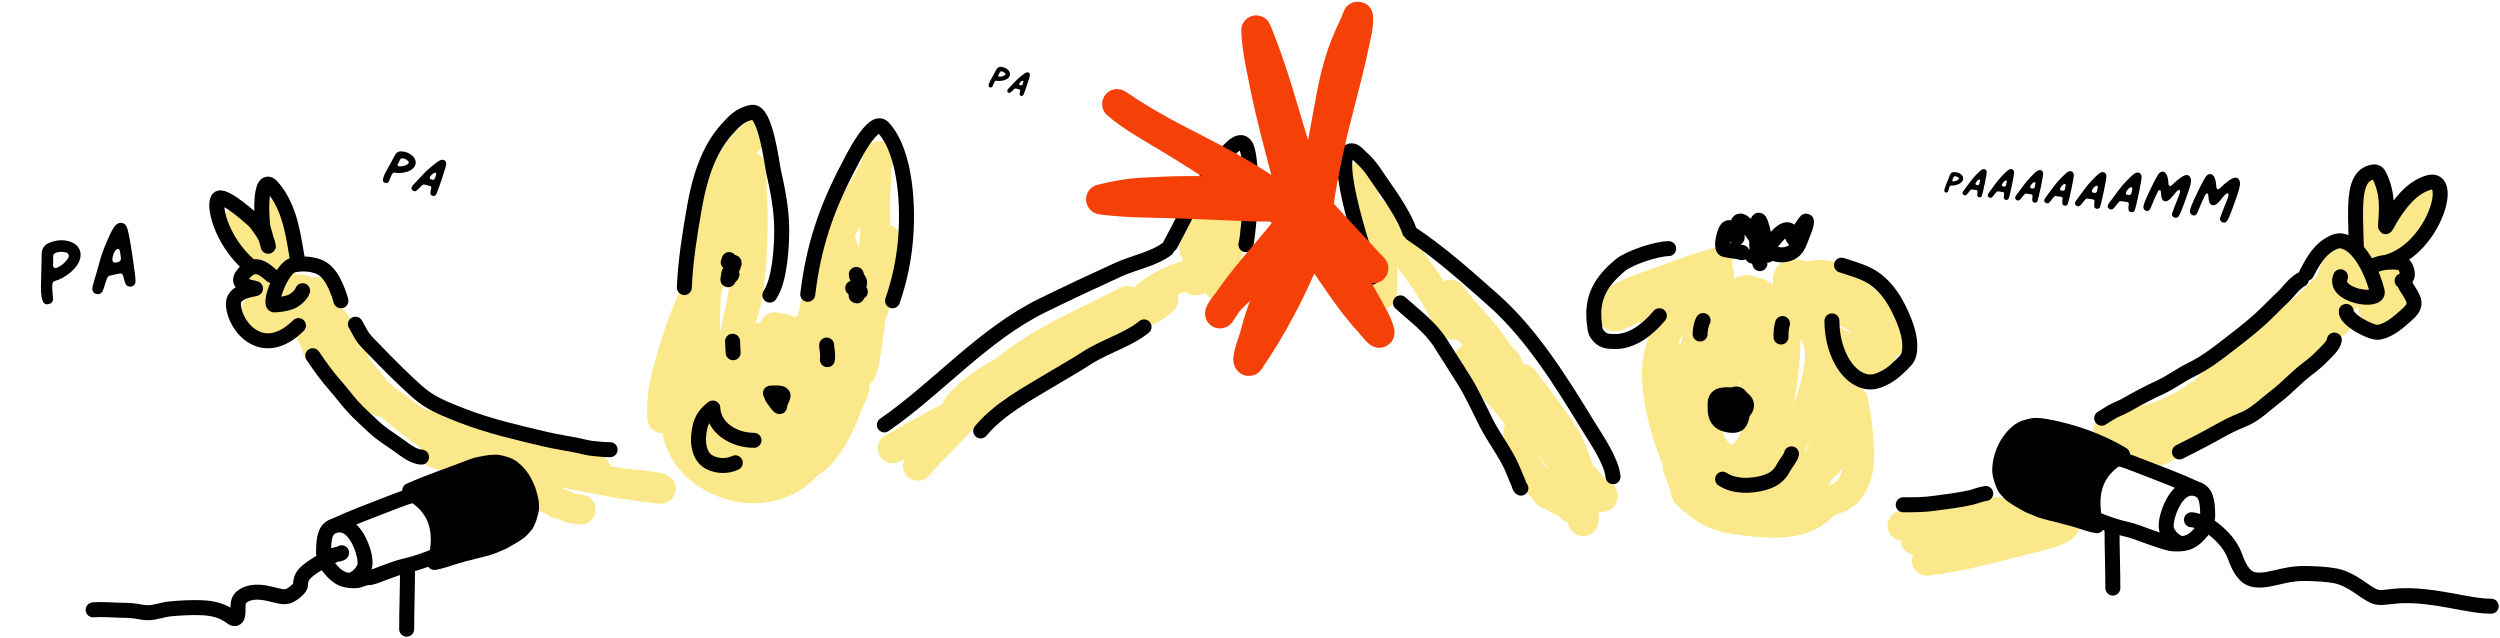 <svg width="1669" height="426" viewBox="0 0 1669 426" fill="none" xmlns="http://www.w3.org/2000/svg">
<path d="M1270.1 350.909C1281.11 349.37 1292.11 347.741 1303.11 346.141C1309.18 345.258 1315.24 344.345 1321.32 343.493C1324.83 343.001 1328.33 342.463 1331.85 342.107C1332.64 342.028 1334.34 341.401 1334.24 342.189C1334.11 343.135 1325.84 345.844 1324.95 346.202C1321.89 347.419 1318.8 348.461 1315.66 349.401C1308.21 351.625 1300.72 353.735 1293.16 355.554C1289.5 356.436 1285.94 357.108 1282.47 358.589C1281.25 359.109 1280.27 359.761 1279.15 360.402C1278.04 361.033 1281.64 359.925 1282.9 359.71C1295.23 357.59 1307.66 354.756 1319.83 351.846C1330.77 349.23 1341.7 346.017 1351.55 340.518C1354.51 338.867 1357.22 336.851 1360.11 335.099C1360.22 335.032 1362.17 333.927 1361.62 334.855C1360.56 336.642 1358.88 337.936 1357.22 339.133C1352.14 342.785 1346 345.33 1340.35 347.934C1335.48 350.177 1330.46 351.816 1325.43 353.659C1322.69 354.665 1320.3 356.292 1317.49 357.143C1315.63 357.705 1310.04 359.583 1315.45 357.917C1321.29 356.118 1327.05 354.073 1333.01 352.701C1347.18 349.443 1361.81 347.391 1376.2 345.428C1377.86 345.202 1376.84 345.701 1375.74 346.569C1369.74 351.268 1361.28 353.343 1354.24 355.594C1340 360.152 1325.57 364.181 1311.21 368.348C1303.74 370.518 1296.28 372.383 1288.62 373.767C1287.9 373.898 1285.77 374.444 1286.5 374.358C1288.94 374.071 1291.38 373.597 1293.82 373.258C1314.38 370.396 1334.5 364.5 1354.61 359.506C1360.77 357.977 1367.36 356.755 1373.11 353.964C1374.5 353.287 1375.94 352.51 1377.16 351.54C1377.57 351.217 1378.24 349.901 1378.24 350.42C1378.24 351.202 1375.95 352.806 1375.35 353.109" stroke="#FAE88A" stroke-width="20" stroke-linecap="round"/>
<path d="M1459.33 292.967C1455.71 292.967 1451.62 295.574 1448.34 297.022C1446.04 298.037 1444.01 299.571 1441.72 300.587C1441.02 300.901 1439.73 300.668 1438.97 300.668C1436.2 300.668 1440.73 297.867 1441.23 297.49C1441.88 297.009 1443.74 295.732 1443.84 294.801C1443.9 294.236 1439.18 294.441 1438.69 294.455C1432.71 294.623 1426.65 295.534 1420.7 295.534C1419.27 295.534 1425.86 293.114 1424.57 293.721C1423 294.459 1419.94 294.415 1419.74 292.193C1419.6 290.701 1421.48 288.134 1419.84 288.2C1417.62 288.289 1415.46 288.954 1413.28 289.382C1412.76 289.484 1408.14 290.728 1408.74 289.463C1409.24 288.404 1413.3 286.087 1410.88 286.733C1410.35 286.874 1407.97 287.543 1407.5 287.018C1407.3 286.796 1408.67 285.737 1408.9 285.633C1409.82 285.226 1410.82 285.218 1411.8 285.042C1416.86 284.13 1421.89 282.981 1426.93 281.925C1435.73 280.083 1444.54 277.379 1452.52 273.205C1457.16 270.777 1462.35 268.188 1466.31 264.69C1470.22 261.246 1459.91 273.085 1455.7 276.139C1455.27 276.45 1448.21 280.738 1450.16 281.884C1451.03 282.395 1452.22 282.356 1453.17 282.333C1459.64 282.175 1465.98 279.639 1471.55 276.526C1478.19 272.816 1484.44 268.5 1490.7 264.201C1491.93 263.355 1493.15 262.489 1494.39 261.654C1494.95 261.272 1495.97 260.054 1496.2 260.696C1496.89 262.583 1491.17 267.337 1490.17 268.275C1486.27 271.933 1481.95 274.371 1477.21 276.791C1474.28 278.292 1471.37 280.738 1468.35 281.946C1467.06 282.462 1470.77 280.565 1471.96 279.847C1479.04 275.581 1486.28 271.431 1493.1 266.768C1511.51 254.196 1526.14 237.519 1543.38 223.556C1543.73 223.274 1546.6 220.449 1545.44 222.619C1543.66 225.964 1540.49 228.65 1537.72 231.115C1526.55 241.058 1514.46 249.729 1500.28 254.788C1491.63 257.872 1483.06 261.349 1474.28 264.038C1472.85 264.476 1471.32 264.682 1469.84 264.893C1468.49 265.086 1470.35 263.256 1470.53 263.039C1477.79 254.249 1487.13 247.693 1496.12 240.812C1508.02 231.707 1519.5 222.259 1530.79 212.412C1534.94 208.799 1539.18 205.383 1543.65 202.185C1546.03 200.482 1548.87 198.983 1550.96 196.888C1551.97 195.878 1552.1 195.338 1552.1 193.995C1552.1 192.1 1550.25 195.54 1549.99 195.91C1546.19 201.183 1541.69 205.888 1536.91 210.253C1532.64 214.14 1527.52 218.156 1524.11 222.843C1523.04 224.318 1526.81 220.354 1526.88 220.276C1532.01 214.947 1536.03 208.745 1541.29 203.53C1549.07 195.808 1558.42 188.38 1564.17 178.919C1565.69 176.404 1567.6 173.829 1568.61 171.055C1569.41 168.859 1567.85 175.874 1568.67 178.063C1570.56 183.158 1575.09 185.402 1578.14 189.472C1579.61 191.436 1581.51 193.211 1582.75 195.34C1583.34 196.361 1582.33 195.356 1582.22 195.238C1580.42 193.388 1578.64 191.522 1576.82 189.696C1575.77 188.646 1562.89 175.345 1561.19 177.045C1558.15 180.083 1556.46 186.386 1556 190.43C1555.25 197.01 1558.22 203.147 1559.07 209.56C1559.29 211.17 1559.29 213.144 1559.81 214.694C1560.14 215.701 1559.81 212.558 1560.01 211.516C1561.09 205.965 1563.86 200.012 1568.24 196.318C1571.77 193.342 1579.14 192.133 1582.99 195.136C1587.35 198.542 1589.11 204.526 1593.69 207.625C1596.64 209.629 1596.82 206.54 1597.94 203.937C1599.9 199.423 1602.91 192.352 1600.25 187.496C1598.39 184.118 1595.18 182.655 1592.44 185.52C1591.61 186.389 1591.43 187.972 1591.06 189.065C1589.88 192.514 1589.31 196.222 1588.8 199.822C1588.46 202.175 1588.08 204.856 1588.61 207.217C1588.81 208.084 1589.52 208.062 1589.43 207.971C1588.43 206.978 1585.22 207.824 1584.91 207.013C1582.73 201.432 1584.82 194.838 1583.46 189.105C1583.26 188.26 1583.43 189.391 1583.83 188.555C1585.17 185.724 1585.79 182.27 1586.41 179.245C1588.44 169.363 1587.1 159.294 1587.66 149.317C1587.99 143.241 1587.2 137.212 1586.05 131.266C1585.64 129.179 1584.98 127.218 1584.46 125.175C1583.64 122.008 1584.21 126.604 1584.4 127.64C1585.53 134.077 1586.79 140.517 1587.8 146.974C1588.32 150.287 1588.64 153.578 1589.49 156.835C1589.65 157.467 1589.77 159.268 1590.32 159.768C1591.56 160.877 1602.72 149.797 1603.77 148.665C1607.02 145.156 1610.25 141.719 1613.26 138.01C1614.77 136.152 1617.18 134.474 1618.46 132.55C1619.93 130.345 1615.58 137.02 1614.49 139.436C1611.43 146.206 1607.88 152.893 1604.24 159.361C1602.92 161.714 1600.7 167.184 1597.21 167.184" stroke="#FAE88A" stroke-width="20" stroke-linecap="round"/>
<path d="M155.695 150.292C161.694 162.149 171.715 168.887 182.07 176.419C183.427 177.405 184.572 178.466 185.363 179.959C185.47 180.162 186.099 181.907 186.425 181.871C188.277 181.665 188.845 171.939 188.797 170.719C188.532 164.114 186.45 157.238 184.23 151.07C183.322 148.549 181.355 147.031 180.689 144.202C179.814 140.482 182.069 151.287 182.176 151.885C184.502 164.908 185.777 178.093 187.522 191.181C188.091 195.451 188.932 196.402 184.584 193.978C181.204 192.095 177.181 190.041 175.485 186.367C175.264 185.888 174.723 185.169 174.954 186.26C175.532 188.982 175.45 191.613 175.45 194.403C175.45 201.494 175.425 208.274 174.317 215.29C173.651 219.506 175.468 218.135 178.813 217.131C186.571 214.804 193.5 211.105 200.515 207.148C203.436 205.5 203.825 204.938 204.161 201.908C204.381 199.934 206.537 195.899 204.338 194.58C198.787 191.249 188.563 194.567 183.309 196.669C176.279 199.481 169.785 205.395 169.785 213.52C169.785 215.461 181.349 208.456 182.814 207.573C189.059 203.806 193.033 199.359 200.515 199.359C202.938 199.359 207.376 200.415 208.94 198.403C209.263 197.989 212.099 194.845 211.135 194.899C205.402 195.217 206.625 205.402 206.71 208.599C206.849 213.807 207.588 218.777 209.011 223.787C209.863 226.785 210.823 229.745 211.985 232.638C212.259 233.318 212.739 235.266 213.012 234.585C213.998 232.119 208.988 224.993 207.949 223.079C205.361 218.309 204.504 213.791 207.631 208.741C209.137 206.307 212.477 206.868 214.959 207.006C217.681 207.157 222.164 218.891 223.101 220.742C225.514 225.508 227.983 230.247 230.536 234.939C232.097 237.808 233.958 241.858 236.802 243.754C236.834 243.775 235.878 239.565 235.705 239.081C234.093 234.568 232.202 230.212 229.686 226.124C227.534 222.626 224.165 213.89 220.057 212.423C215.055 210.637 216.847 222.913 217.26 224.424C221.43 239.67 233.652 251.368 244.98 261.738C245.69 262.389 256.334 270.975 254.68 267.367C251.076 259.503 244.201 252.798 239.033 245.949C238.145 244.772 234.209 239.707 234.678 240.391C241.614 250.497 249.446 260.665 258.681 268.783C268.308 277.246 278.735 285.422 289.304 292.68C291.089 293.906 298.366 299.772 292.95 294.592C282.498 284.594 271.194 276.521 259.353 268.323C257.013 266.703 254.727 263.992 252.202 262.73C249.604 261.431 256.298 266.858 258.504 268.748C272.057 280.365 290.172 287.101 306.403 293.99C323.734 301.346 341.173 307.267 359.401 311.868C360.327 312.102 373.671 316.049 367.225 312.612C349.878 303.36 331.921 296.253 313.555 289.281C307.271 286.896 301.002 284.74 294.402 283.405C293.411 283.204 289.281 281.95 288.383 283.475C286.144 287.283 300.29 294.178 301.872 295.087C317.158 303.881 335.952 307.595 353.099 310.877C372.875 314.662 392.699 318.985 412.575 322.206C421.553 323.66 431.233 323.753 440.047 325.852C445.796 327.221 428.267 324.812 422.417 323.976C404.71 321.446 387.493 317.719 370.234 313.072C352.801 308.378 335.272 305.738 317.59 302.345C314.938 301.836 306.918 300.732 309.554 301.318C316.87 302.944 324.853 303.231 332.282 304.009C353.306 306.208 374.679 307.825 395.299 312.718C396.843 313.084 398.764 313.129 396.573 313.567C393.461 314.19 390.317 314.063 387.156 314.063C368.806 314.063 351.585 310.518 333.557 307.337C319.074 304.781 304.402 301.955 289.658 301.955C289.215 301.955 295.114 303.891 296.491 304.186C301.486 305.256 305.74 307.273 310.545 308.93C323.243 313.308 335.193 319.01 347.435 324.542C353.195 327.146 358.952 329.758 364.711 332.366C365.638 332.786 369.311 333.3 369.809 334.172C370.646 335.636 372.022 336.165 373.632 336.367C376.57 336.734 378.972 338.901 381.917 339.411C383.811 339.74 385.752 339.873 387.652 340.19" stroke="#FAE88A" stroke-width="20" stroke-linecap="round"/>
<path d="M909 118C909.861 136.201 916.444 153.221 920.361 170.8C921.466 175.756 921.581 180.781 921.749 185.835C921.816 187.848 921.106 194.307 922.362 196.519C922.598 196.934 922.943 192.658 922.943 192.232C922.943 179.461 922.707 167.232 920.684 154.564C920.042 150.541 919.168 146.564 918.489 142.549C918.208 140.888 919.515 144.01 919.683 144.27C924.298 151.4 929.927 157.855 934.982 164.663C943.996 176.801 953.738 189.082 960.932 202.461C962.939 206.193 964.444 210.607 967.936 213.274C968.913 214.021 970.254 214.559 970.551 215.905C970.672 216.454 970.881 217.446 970.325 216.651C968.17 213.571 965.945 210.569 963.902 207.397C961.519 203.697 959.436 199.872 957.479 195.934C955.221 191.391 959.556 198.998 959.996 199.571C972.511 215.837 990.153 227.121 1004.99 241.006C1005.62 241.593 1007.2 244.982 1006.76 244.578C1002.89 240.982 999.8 234.982 996.662 230.745C990.078 221.853 982.702 213.645 975.295 205.448C972.867 202.762 966.645 193.92 968.259 197.168C971.426 203.54 976.287 209.425 980.266 215.288C987.293 225.64 995.715 235.243 1001.6 246.331C1008.81 259.922 1012.35 275.002 1020.42 288.188C1022.27 291.224 1016.42 282.299 1014.29 279.453C1005.53 267.78 995.576 256.962 985.817 246.137C985.666 245.968 977.932 238.517 982.235 239.35C985.546 239.99 988.917 242.678 991.434 244.773C999.59 251.561 1005.7 260.393 1012.15 268.737C1014.91 272.294 1017.76 275.761 1020.55 279.291C1020.58 279.328 1021.13 280.285 1021.13 280.135C1021.13 274.75 1017.28 268.338 1015.25 263.672C1012.82 258.067 1004.8 241.591 1007.35 247.143C1016.26 266.569 1026.57 286.732 1039.4 303.808C1041.44 306.535 1044.04 309.314 1045.4 312.51C1046.98 316.222 1043.58 304.627 1042.24 300.82C1038.51 290.253 1033.18 280.093 1026.94 270.816C1023.45 265.631 1018.62 260.344 1016.74 254.255C1016.44 253.3 1016.05 252.122 1017.06 253.443C1023.06 261.312 1029 269.28 1034.88 277.245C1040.28 284.572 1045.56 291.973 1049.05 300.431C1051.47 306.321 1053.21 312.866 1056.18 318.485C1056.43 318.966 1055.87 317.433 1055.6 316.959C1053.98 314.098 1051.55 311.735 1049.24 309.458C1041.14 301.477 1032.36 295.394 1022.48 289.845C1020.55 288.756 1017.82 286.757 1015.51 286.37C1012.58 285.878 1013.81 291.806 1013.93 293.124C1014.84 302.972 1019.18 311.005 1024.74 319.037C1027.12 322.467 1030.07 325.331 1032.36 328.812C1033.73 330.9 1034.27 329.682 1034.78 327.74C1035.28 325.846 1035.24 323.176 1036.68 321.668C1038.7 319.566 1043.52 326.5 1044.46 327.675C1048.13 332.249 1051.57 336.707 1054.18 341.995C1054.56 342.764 1057 348.958 1057.12 347.873C1057.72 342.123 1057.11 336.082 1057.15 330.305C1057.16 327.909 1056.66 322.055 1058.31 320.044C1059.17 318.995 1068.23 332.663 1069.8 331.799C1070.17 331.597 1069.99 330.301 1069.57 330.208C1065.04 329.194 1059.71 330.317 1055.05 329.786C1048.18 329.002 1041.52 326.868 1034.55 326.928C1030.71 326.961 1036.95 331.135 1037.94 331.864C1040.87 334.009 1047.38 335.658 1049.01 338.943" stroke="#FAE88A" stroke-width="20" stroke-linecap="round"/>
<path d="M596 299.276C598.778 298.091 601.467 296.345 604.054 294.881C615.936 288.159 627.876 281.537 640.006 275.267C653.07 268.513 666.429 262.397 679.336 255.329C696.675 245.835 710.608 231.458 727.565 221.335C731.183 219.175 734.322 216.966 738.509 216.132C741.563 215.525 741.474 215.905 738.542 217.393C720.244 226.674 699.58 231.835 682.292 243.082C675.539 247.475 668.442 251.84 661.896 256.492C660.496 257.487 659.364 259.216 661.636 256.654C669.594 247.68 679.358 240.62 689.372 234.099C703.175 225.109 717.873 218.179 732.631 210.93C737.858 208.363 743.046 205.716 748.285 203.174C749.723 202.477 753.75 200.063 752.669 201.236C746.13 208.334 737.335 213.081 728.831 217.393C712.225 225.813 694.897 232.662 679.271 242.92C666.758 251.135 653.606 261.174 643.709 272.488C641.176 275.383 639.048 278.561 636.629 281.503C632.468 286.563 628.781 291.814 624.352 296.723C621.813 299.539 620.051 302.913 617.11 305.351C615.525 306.665 613.98 308.726 613.018 310.521C611.91 312.588 615.437 307.329 615.973 306.773C623.085 299.402 630.499 292.45 637.408 284.864C645.96 275.474 654.447 266.032 663.357 256.977C664.533 255.782 665.9 254.659 666.962 253.358C667.223 253.039 667.839 252.074 667.839 252.485C667.839 253.787 661.155 257.85 660.532 258.302C654.019 263.022 647.377 270.052 639.877 273.069C636.665 274.361 640.088 270.388 640.461 269.967C643.819 266.185 647.705 262.623 651.731 259.562C667.963 247.219 687.585 239.376 706.195 231.352C719.91 225.439 733.416 219.107 746.954 212.804C755.457 208.845 763.923 203.073 773 200.492C773.404 200.378 777.764 198.893 776.475 200.266C772.292 204.726 765.443 208.193 759.62 209.799C747.924 213.024 766.502 196.74 768.064 195.613C777.849 188.552 792.283 182.041 804.763 182.041C805.732 182.041 800.734 185.904 800.151 186.307C795.87 189.261 799.245 184.665 800.411 183.011C804.733 176.877 809.659 170.282 810.414 162.588C810.763 159.031 811.249 155.643 812.297 152.183C812.941 150.059 814.279 148.266 814.896 145.85C815.944 141.739 817.934 137.193 818.143 132.924C818.278 130.178 818.38 127.69 819.053 124.975C820.121 120.662 817.251 126.346 816.39 127.689C811.333 135.571 805.597 143.191 801.32 151.537C799.442 155.203 796.95 159.935 797.098 164.204C797.283 169.542 800.981 175.217 806.646 170.861C811.192 167.366 813.946 161.235 816.714 156.384C817.76 154.551 819.81 152.167 819.897 149.921C820.015 146.861 818.625 144.259 818.728 141.197C818.987 133.474 824.271 126.933 823.989 119.094C823.952 118.064 822.78 113.832 822.82 117.414C822.982 132.038 824.263 146.214 821.196 160.649C819.745 167.48 818.245 174.404 816.26 181.072C815.364 184.08 815.21 187.906 813.467 190.507" stroke="#FAE88A" stroke-width="20" stroke-linecap="round"/>
<path d="M590.398 283.662C626.344 258.776 656.444 223.232 695.961 203.885C712.762 195.66 729.704 187.684 746.728 179.93C756.779 175.352 770.18 172.89 778.961 166.305" stroke="black" stroke-width="10" stroke-linecap="round"/>
<path d="M781.332 163.326C792.669 142.57 804.982 114.053 822.753 98.059C825.516 95.573 829.261 93.272 831.758 97.552C836.986 106.514 834.279 153.244 831.758 163.326" stroke="black" stroke-width="10" stroke-linecap="round"/>
<path d="M763.779 218.235C753.212 226.881 737.32 231.337 725.526 239.021C718.053 243.89 710.338 248.161 702.71 252.765C686.207 262.725 667.288 272.63 654.707 287.7" stroke="black" stroke-width="10" stroke-linecap="round"/>
<path d="M1146.63 175C1135.74 178.286 1124.98 182.152 1114.26 185.949C1108.04 188.153 1092.9 193.374 1085.73 196.763C1081.38 198.816 1081.7 198.685 1079.83 201.853C1078.31 204.429 1076.42 207.646 1077.17 210.826C1077.72 213.17 1093.19 203.99 1094.55 203.259C1100.58 200.021 1107.25 197.954 1113.76 195.926C1121.71 193.452 1129.44 190.218 1137.27 187.422C1138.58 186.955 1147.95 185.327 1147.73 183.036C1147.41 179.676 1143.59 178.826 1140.8 178.717C1125.99 178.132 1112.3 189.067 1102.54 199.107C1101.73 199.941 1096 208.117 1100.14 206.339C1108.18 202.893 1116.36 199.816 1124.39 196.362C1127.64 194.963 1130.88 193.553 1134.18 192.277C1136.47 191.388 1139.45 190.787 1141.4 189.163C1144.73 186.398 1137.15 190.163 1136.67 190.469C1127.51 196.36 1120.8 206.274 1115.79 215.748C1110.03 226.666 1105.77 238.228 1106.17 250.804C1106.68 266.496 1110.33 281.944 1115.53 296.674C1117.14 301.231 1118.86 305.757 1120.59 310.268C1120.65 310.427 1123.16 317.898 1123.45 314.755C1124.86 299.85 1122.34 283.273 1120.22 268.65C1118.83 259.013 1116.76 249.717 1114.4 240.29C1114.17 239.406 1112.85 231.813 1112.6 235.67C1111.81 247.561 1114.63 260.7 1117.66 272.098C1121.05 284.862 1126.44 298.094 1134.58 308.594C1141.89 318.033 1150.54 325.967 1161.08 331.596C1172.41 337.645 1183.33 340 1196.15 340C1206.68 340 1216.03 336.703 1225.75 332.969C1234 329.799 1236.93 324.551 1239.7 316.328C1243.39 305.371 1239.48 278.975 1237.21 267.76C1236.75 265.508 1239.69 280.659 1239.27 281.607C1237.68 285.128 1236.02 288.523 1233.94 291.786C1226.19 303.966 1215.75 314.224 1203.84 322.322C1188.58 332.697 1172 338.498 1153.56 337.389C1146.68 336.975 1140.33 335.427 1133.78 333.371C1131.04 332.512 1126.25 331.807 1125.52 328.415C1125.31 327.432 1125.05 324.43 1125.05 325.435C1125.05 328.424 1129.07 332.611 1131.21 334.208C1138.31 339.497 1149.53 338.48 1157.75 338.259C1170.85 337.908 1183.07 336.679 1195.41 331.998C1203.03 329.108 1209.46 324.645 1213.23 317.232C1217.98 307.892 1219.91 296.404 1222.29 286.295C1224.67 276.15 1230.16 245.598 1226.35 255.29C1224.02 261.201 1223.27 268.183 1222.19 274.375C1221.14 280.355 1220.23 286.36 1219.09 292.322C1217.4 301.13 1213.63 307.261 1208.03 314.252C1203.95 319.348 1200.22 324.633 1193.58 325.938C1190.16 326.611 1186.73 326.904 1183.26 327.177C1182.56 327.232 1174.91 328.124 1175.6 326.038C1177.76 319.516 1184.51 313.378 1188.39 307.924C1200.29 291.195 1208.77 271.695 1213.29 251.674C1215.77 240.736 1216.68 228.185 1209.23 219.063C1206.09 215.209 1202.15 212.025 1198.44 208.75C1196.85 207.346 1194.53 204.645 1192.38 203.996C1191.13 203.617 1191.81 206.599 1191.88 207.913C1192.26 214.441 1192.26 220.999 1192.08 227.534C1191.53 247.632 1188.8 268.993 1181.59 287.868C1178.78 295.241 1174.55 302.615 1168.27 307.522C1167.13 308.416 1167.21 307.52 1167.44 306.384C1168.63 300.683 1170.75 295.042 1172.4 289.476C1177.49 272.313 1182.63 254.231 1183.66 236.272C1184.05 229.344 1184.31 219.145 1180 213.17C1176.7 208.601 1166.97 207.335 1162.01 208.817C1149.28 212.622 1145.59 230.351 1144.57 241.563C1143.59 252.309 1145.51 266.01 1152.89 274.442C1157.48 279.679 1160.37 278.76 1164.31 273.371C1169.43 266.374 1171.76 257.633 1174.17 249.431C1177.62 237.656 1180.38 225.915 1180.66 213.605C1180.85 205.551 1181.09 197.447 1171.77 195.156C1160.13 192.296 1153.22 204.791 1149.49 213.705C1140.35 235.598 1132.13 262.314 1138.5 286.161C1140.62 294.069 1146.25 306.786 1155.89 306.786C1167.89 306.786 1172.97 288.672 1176.2 279.9C1178.94 272.455 1181 265.184 1182.13 257.299C1183.76 245.823 1185.78 232.94 1183.46 221.406C1182.07 214.509 1179.19 207.188 1175.2 201.384C1173.61 199.071 1170.43 194.127 1167.21 193.683C1159 192.552 1153.16 207.656 1151.36 212.902C1147.38 224.466 1144.36 236.757 1142.97 248.929C1142.7 251.252 1141.2 260.671 1144.03 262.522C1147.27 264.644 1160.75 233.373 1161.85 231.083C1168.22 217.803 1175.48 207.051 1189.85 202.02C1209.59 195.108 1229.74 205.851 1246.19 216.217C1251.58 219.606 1256.13 223.321 1257.38 229.844C1258.35 234.871 1250.2 251.011 1247.96 244.493C1244.6 234.754 1248.62 237.217 1246.66 227.098C1245.38 220.475 1245.22 213.834 1244.63 207.143C1244.26 202.98 1245.16 203.731 1247.96 206.406C1252.4 210.644 1255.91 215.84 1259.58 220.737C1260.03 221.336 1267.22 229.862 1264.31 226.295C1254.21 213.913 1243.91 202.441 1229.68 194.688C1220.27 189.561 1209.64 184.812 1198.98 183.203C1194.1 182.467 1193.13 184.715 1193.78 189.699C1194.22 193.07 1195.37 196.161 1198.31 192.813C1202.43 188.129 1205.94 184.035 1212.7 183.571C1228.05 182.516 1237.23 194.099 1247.86 203.259C1250.27 205.337 1252.56 207.573 1254.75 209.888C1255.69 210.885 1255.8 210.615 1254.75 209.755C1252.26 207.722 1249.3 205.863 1246.33 204.665C1238.37 201.464 1226.61 200.768 1218.36 203.025C1210.31 205.223 1204.48 211.454 1210.13 219.23C1213.95 224.484 1219.94 226.765 1225.68 229.107C1231.08 231.306 1236.68 233.489 1242.26 235.134C1243.64 235.538 1241.61 235.272 1241.2 235.234C1233.23 234.506 1225.01 227.903 1218.39 224.018C1202.99 214.988 1187.16 207.888 1169.81 203.527C1161.85 201.527 1147.58 198.536 1140.7 204.866C1136.15 209.06 1135 217.024 1133.78 222.746C1131.56 233.089 1128.9 243.464 1127.45 253.951C1124.61 274.528 1127.43 296.932 1136.47 315.759C1142 327.261 1154.2 335.246 1167.24 335.246C1170.32 335.246 1171.43 332.335 1170.94 329.621C1169.42 321.313 1156.93 316.492 1150.29 313.616C1145.58 311.574 1140.26 310.735 1135.17 310.134C1132.45 309.811 1133.74 314.219 1134.04 315.625C1135.12 320.604 1136.25 323.84 1140.17 327.243C1147.83 333.893 1158.16 335.958 1168.07 335.815C1181.92 335.615 1201.17 332.597 1206.8 317.835C1207.04 317.221 1209.19 310.246 1208.1 311.005C1202.56 314.875 1197.84 318.454 1191.38 321.049C1172.58 328.611 1149.67 332.435 1132.18 319.911C1128.49 317.27 1125.35 313.982 1121.76 311.239C1117.9 308.3 1120.84 313.802 1121.49 315.625C1124.09 322.937 1125.67 328.042 1131.21 333.806C1138.68 341.576 1148.42 345.268 1158.92 346.697C1176.76 349.125 1201.91 352.883 1216.09 338.259C1216.92 337.408 1219.31 333.392 1219.16 334.71C1219.03 335.791 1217.89 336.855 1217.36 337.121" stroke="#FAE88A" stroke-width="20" stroke-linecap="round"/>
<path d="M504.604 89C500.163 92.941 496.193 96.239 492.757 101.34C488.256 108.023 485.03 115.415 480.831 122.275C477.897 127.068 474.885 131.619 473.328 137.06C468.006 155.657 465.436 176.618 467.483 195.922C467.525 196.317 467.821 201.059 468.668 199.234C471.879 192.316 474.846 185.344 477.158 178.062C480.694 166.929 483.685 156.123 488.729 145.536C492.307 138.027 494.642 130.32 495.719 122.078C496.238 118.106 497.076 114.16 497.456 110.171C497.62 108.46 498.02 107.957 498.681 110.132C501.97 120.959 502.289 132.156 502.432 143.407C502.616 157.834 502.143 172.123 500.497 186.46C499.626 194.049 498.426 201.998 495.916 209.248C493.804 215.347 495.144 207.335 495.403 205.502C498.864 181.023 498.951 156.408 499.628 131.737C499.802 125.42 500.604 119.219 501.01 112.931C501.378 107.25 501.575 116.672 501.603 117.465C503.315 165.553 495.644 215.517 479.093 260.737C476.896 266.741 474.371 272.912 470.09 277.769C469.589 278.338 469.765 271.917 469.813 270.752C470.691 249.721 470.065 228.671 470.84 207.631C471.113 200.223 471.541 192.695 471.195 185.277C471.156 184.427 464.978 194.881 464.443 195.922C456.428 211.504 450.954 229.069 446.317 245.913C443.339 256.729 441.568 267.514 442.091 278.755C442.191 280.888 444.276 273.85 444.579 272.999C447.473 264.882 449.251 256.404 450.898 247.964C453.042 236.971 454.977 225.946 457.176 214.964C458.643 207.644 456.403 221.954 456.268 222.81C454.442 234.446 453.033 246.231 452.161 257.978C451.322 269.283 449.859 282.299 453.622 293.303C458.933 308.83 471.825 318.358 486.873 323.424C502.792 328.783 521.986 325.777 534.537 314.435C542.188 307.522 549.552 299.645 555.151 290.977C560.351 282.927 563.759 273.611 568.104 265.074C569.693 261.953 570.949 258.238 570.71 254.666C570.639 253.597 569.763 256.599 569.447 257.623C567.478 263.99 565.842 270.454 563.286 276.626C559.321 286.201 553.865 296.999 546.542 304.421C541.357 309.677 535.243 310.981 528.18 311.478C513.255 312.527 497.959 310.152 483.121 308.442C476.073 307.63 496.935 305.202 503.854 303.632C514.524 301.211 526.209 295.922 534.537 288.73C541.996 282.288 546.286 273.859 550.176 264.995C553.819 256.692 557.539 247.98 559.772 239.172C564.611 220.076 562.481 201.881 562.931 182.557C563.053 177.318 564.116 171.799 563.247 166.589C562.582 162.61 562.874 167.197 562.891 168.718C563.097 186.565 567.334 204.656 564.155 222.495C560.266 244.317 546.128 259.13 528.772 271.777C518.973 278.917 508.199 284.65 495.956 286.088C494.539 286.255 482.745 287.503 482.016 286.127C480.688 283.624 486.118 274.913 487.149 273.117C494.845 259.716 503.982 247.442 513.45 235.269C514.294 234.183 521.636 222.916 516.688 228.961C506.151 241.833 499.633 258.735 491.572 273.157C487.624 280.22 476.283 301.352 478.383 293.539C481.778 280.906 490.056 269.35 497.259 258.687C506.797 244.568 517.971 225.827 535.169 220.405C537.448 219.687 542.404 217.619 545.042 218.473C547.596 219.3 546.526 227.239 546.542 228.882C546.578 232.506 545.249 241.792 548.991 244.258C552.583 246.625 557.855 242.045 560.403 239.96C574.98 228.032 583.966 206.889 588.718 189.22C590.415 182.91 591.956 176.427 591.956 169.862C591.956 166.644 592.351 157.477 590.771 160.281C588.035 165.139 587.626 172.576 586.269 177.905C582.453 192.892 580.086 231.032 575.877 245.913C573.322 254.948 568.802 240.685 566.445 249.777C566.02 251.419 565.182 256.401 565.182 254.705C565.182 251.778 566.563 248.124 567.354 245.362C571.581 230.591 577.134 216.222 579.477 200.968C581.29 189.165 582.08 177.119 583.466 165.249C584.654 155.064 584.11 144.808 584.216 134.576C584.284 128.031 584.927 121.516 584.927 114.942C584.927 112.052 585.507 108.266 586.704 105.638C587.778 103.278 586.952 104.043 586.19 106.347C583.072 115.789 577.828 124.205 572.566 132.565C561.445 150.236 555.652 169.667 548.754 189.18C543.88 202.967 541.381 215.691 540.816 230.34C540.646 234.763 540.145 239.157 540.145 243.587C540.145 243.963 540.407 247.654 539.987 246.229C537.569 238.02 528.265 232.974 522.69 226.989C520.498 224.635 519.904 221.572 518.11 219.025C515.447 215.248 517.399 228.245 517.399 232.864C517.399 240.157 517.399 247.451 517.399 254.745C517.399 260.822 520.366 250.432 520.953 248.831C523.421 242.103 525.052 235.047 526.56 228.054C526.961 226.199 527.91 223.378 526.324 221.706C525.958 221.321 523.267 219.204 523.164 219.538C522.772 220.81 523.177 222.731 523.243 223.993C523.441 227.77 523.252 231.388 522.533 235.111C521.306 241.461 519.19 247.599 517.952 253.956C517.781 254.83 516.628 265.005 515.622 261.211C514.084 255.413 512.762 248.031 506.894 244.967C493.28 237.857 489.272 251.298 486.912 261.644C485.511 267.79 484.401 273.916 484.03 280.214C483.84 283.428 486.553 280.896 488.255 279.898C494.386 276.305 501.258 273.73 507.131 269.766C515.655 264.013 523.943 252.867 527.034 243.075C534.002 221.007 497.615 221.946 487.584 233.179C480.55 241.055 476.327 252.84 484.069 261.605C490.326 268.687 503.863 269.362 512.542 269.096C523.859 268.748 534.917 264.553 544.213 258.135C551.715 252.956 560.283 246.103 564.945 238.107C568.353 232.262 571.63 214.957 566.287 209.09C565.936 208.704 563.851 213.093 563.8 213.19C560.028 220.302 556.979 227.724 553.809 235.111C549.896 244.225 543.781 254.049 545.832 264.286" stroke="#FAE88A" stroke-width="20" stroke-linecap="round"/>
<path d="M539.262 196.485C543.036 164.843 551.478 139.791 566.044 111.976C568.463 107.358 582.794 77.74 589.622 85.132C605.283 102.088 606.52 139.911 604.369 161.8C603.138 174.328 600.67 186.808 595.861 200.81" stroke="black" stroke-width="10" stroke-linecap="round"/>
<path d="M456.863 191.967C457.616 173.892 460.61 155.419 463.766 137.631C466.972 119.56 472.63 100.496 484.994 86.586C490.059 80.888 494.355 76.373 501.969 74.988C511.063 73.335 515.347 109.718 516.456 114.596C519.312 127.164 521.874 140.424 521.874 153.362C521.874 164.919 520.711 186.849 513.928 197.023" stroke="black" stroke-width="10" stroke-linecap="round"/>
<path d="M551.879 230.371C551.699 232.043 552.318 233.565 552.404 235.209C552.491 236.861 552.604 238.478 552.358 240.114" stroke="black" stroke-width="10" stroke-linecap="round"/>
<path d="M489.055 227.804C489.055 230.37 489.439 233.035 489.439 235.486" stroke="black" stroke-width="10" stroke-linecap="round"/>
<path d="M514.363 262.444C516.432 262.444 523.773 261.432 522.67 264.881C521.997 266.982 520.537 268.982 520.537 271.224C520.537 272.807 516.224 266.335 515.294 264.881" stroke="black" stroke-width="10" stroke-linecap="round"/>
<path d="M486.612 182.317C486.376 183.2 486.237 184.038 486.189 184.953C486.158 185.546 486.459 187.048 485.965 186.719C485.421 186.357 488.019 184.153 488.377 183.884C489.214 183.256 488.241 183.137 488.054 182.417C487.683 180.986 489.834 177.708 490.093 176.1C490.498 173.595 487.942 177.311 486.836 174.434C486.6 173.821 486.86 172.609 486.86 172.668C486.86 173.482 486.416 174.399 486.164 175.155" stroke="black" stroke-width="10" stroke-linecap="round"/>
<path d="M572.109 197.535C570.023 197.275 573.441 195.328 573.9 195.098C574.846 194.625 574.506 194.498 573.601 194.377C572.754 194.264 568.883 192.286 569.224 192.189C571.225 191.617 574.003 191.478 573.9 188.682C573.82 186.525 571.662 185.574 571.662 183.211" stroke="black" stroke-width="10" stroke-linecap="round"/>
<path d="M1152.24 263.817C1138.26 267.391 1156.51 282.599 1163.56 275.389C1170.39 268.407 1161.36 263.816 1155.28 263.582C1149.52 263.361 1145 263.607 1145 269.809C1145 274.343 1144.81 279.523 1149.25 282.145C1151.79 283.64 1157.69 284.904 1160.34 283.143C1163.45 281.074 1164.42 270.252 1163.15 266.989C1160.43 259.952 1155.36 263.276 1154.54 268.869C1153.69 274.632 1154.98 276.803 1160.51 276.505C1167 276.156 1156.34 268.64 1154.31 268.047" stroke="black" stroke-width="10" stroke-linecap="round"/>
<path d="M1170 171C1173.07 170.192 1175.78 169.583 1177.94 167.206C1178.83 166.233 1179.5 163.261 1180.46 164.171C1181.73 165.378 1180.42 168.953 1180.06 170.317" stroke="black" stroke-width="10" stroke-linecap="round"/>
<path d="M1174.91 176C1172.69 168.797 1172.58 161.686 1172.78 154.187C1172.83 152.18 1172.6 149.023 1173.82 147.228C1174.92 145.622 1176.67 153.018 1176.76 153.373C1177.67 157.011 1178.32 160.741 1178.92 164.442C1179.59 168.511 1179.92 166.505 1181.9 163.384C1183.23 161.272 1191.23 149.877 1195.43 154.39C1196.07 155.071 1196.82 159.728 1197.76 159.559C1199.33 159.279 1201.74 152.886 1202.87 151.501C1203.87 150.269 1206 146.325 1206 147.92C1206 150.797 1204.44 153.944 1203.43 156.547C1200.7 163.541 1199.7 168.075 1192.66 169.774C1190.03 170.408 1187.44 170.231 1184.87 169.407C1184.02 169.134 1179.31 165.854 1178.84 166.192C1176.68 167.761 1173.01 159.839 1171.85 158.094C1169.22 154.13 1159.94 140.334 1159.72 152.315C1159.68 154.417 1159.87 156.565 1159.72 158.664C1159.64 159.832 1158.81 156.506 1158.24 155.489C1155.75 151.086 1153.06 150.409 1151.45 155.611C1150.84 157.578 1148.48 165.938 1151.53 166.64C1155.19 167.483 1166.37 168.675 1162.61 168.675" stroke="black" stroke-width="10" stroke-linecap="round"/>
<path d="M1150 319.889C1157.74 325.09 1169.33 324.743 1177.84 322.221C1183.68 320.49 1187.82 317.811 1190.67 312.156C1192.15 309.217 1195.24 306.198 1196 303" stroke="black" stroke-width="10" stroke-linecap="round"/>
<path d="M1190 216C1189 219.602 1189 222.558 1189 225" stroke="black" stroke-width="10" stroke-linecap="round"/>
<path d="M1137 214C1135.73 216.111 1135 220.34 1135 223" stroke="black" stroke-width="10" stroke-linecap="round"/>
<path d="M1229.41 177C1237.49 179.724 1246.13 181.77 1252.88 187.12C1260.65 193.276 1265.48 201.238 1269.45 210.135C1273.02 218.135 1276.25 227.255 1274.52 236.061C1273.75 239.955 1270.27 242.644 1267.56 245.284C1263.32 249.417 1259.31 252.101 1253.78 254.098C1245.31 257.159 1237.08 252.009 1232.04 245.012C1225.74 236.281 1223 224.853 1223 214.216" stroke="black" stroke-width="10" stroke-linecap="round"/>
<path d="M1114 166C1105.91 166 1087.73 172.055 1081.74 177.035C1068.25 188.237 1062.12 199.311 1064.5 216.718C1064.83 219.088 1064.78 221.001 1066.23 223.05C1069.56 227.743 1073.02 228 1078.46 228C1089.89 228 1100.26 219.816 1107.79 210.76" stroke="black" stroke-width="10" stroke-linecap="round"/>
<path d="M1076.87 318.25C1075.81 307.622 1065.63 293.071 1060.32 284.406C1042.28 254.971 1022.8 223.24 996.731 200.161C978.923 184.396 961.678 168.929 942.375 156.061" stroke="black" stroke-width="10" stroke-linecap="round"/>
<path d="M940.889 154.336C938.449 145.884 928.635 131.22 923.536 124.109C919.132 117.967 914.919 110.432 909.053 105.49C907.588 104.256 904.764 100.674 902.66 100.655C886.653 100.51 914.654 179.119 915.922 185.079" stroke="black" stroke-width="10" stroke-linecap="round"/>
<path d="M934.926 202.188C944.513 210.977 954.891 218.23 961.94 229.507C966.906 237.453 972.036 245.34 977.038 253.306C982.856 262.571 987.269 272.533 992.204 282.283C997.32 292.39 1004.55 301.509 1009.23 311.802C1010.75 315.141 1011.93 318.662 1013.53 321.958C1014.08 323.089 1014.32 325.367 1015.36 325.885" stroke="black" stroke-width="10" stroke-linecap="round"/>
<path d="M876.901 153.617C852.666 126.781 818.585 109.938 786.864 93.663C775.345 87.753 764.076 81.343 753.183 74.34C750.057 72.33 740.947 65.845 749.073 72.166C758.693 79.649 769.536 85.663 779.967 91.915C805.693 107.335 830.412 124.321 855.36 140.956C858.171 142.83 861.01 144.673 863.769 146.625C863.832 146.67 864.799 147.623 864.95 147.098C865.505 145.152 864.993 141.997 864.808 140.105C863.947 131.322 860.595 122.707 858.384 114.215C853.562 95.7 848.513 77.228 844.732 58.465C842.229 46.049 839.145 32.97 838.638 20.291C838.619 19.821 842.297 29.422 842.889 30.969C850.674 51.298 856.396 72.424 862.73 93.238C865.423 102.091 867.984 110.878 871.327 119.506C871.837 120.823 874.133 131.403 875.862 131.979C876.213 132.096 876.055 131.261 876.098 130.892C876.342 128.819 876.851 126.738 877.279 124.703C880.669 108.571 883.732 92.413 886.632 76.182C889.496 60.16 892.385 44.385 898.584 29.268C900.508 24.574 902.576 19.949 904.772 15.378C905.419 14.031 906.537 9.826 906.661 11.315C907.115 16.762 905.268 23.468 904.205 28.701C899.333 52.698 892.029 76.151 887.01 100.136C884.253 113.311 881.243 126.684 879.972 140.105C879.542 144.642 880.552 150.54 879.452 154.94C879.198 155.956 878.657 152.962 878.602 151.917C878.463 149.283 876.699 147.647 874.681 146.011C865.712 138.738 853.082 135.441 843.078 129.711C838.738 127.225 834.48 124.468 829.851 122.53C827.913 121.719 829.491 122.895 830.229 123.475C834.415 126.764 848.147 134.725 843.173 132.83C836.414 130.254 829.2 129.348 822.01 128.672C802.508 126.839 782.025 127.526 762.489 128.625C753.058 129.155 744.186 130.871 735.043 133.066C734.373 133.227 741.68 133.932 742.932 134.058C754.431 135.215 766.063 135.294 777.605 135.57C797.467 136.044 817.274 137.146 837.126 137.838C846.718 138.172 857.537 137.174 867.028 139.208C870.264 139.901 860.976 149.879 860.934 149.932C846.071 169.222 828.647 186.734 815.774 207.477C813.629 210.934 814.518 208.729 815.869 206.58C819.029 201.551 824.25 196.916 828.34 192.926C840.669 180.895 853.391 169.281 866.698 158.342C871.039 154.773 874.735 151.018 878.413 146.814C882.461 142.187 877.593 155.705 877.279 156.547C867.647 182.338 854.941 208.31 840.149 231.478C838.608 233.892 837.12 236.281 835.331 238.517C834.721 239.28 834.078 241.645 833.536 240.832C832.293 238.968 837.352 225.78 837.882 223.588C843.226 201.482 854.093 181.704 861.218 160.326C862.415 156.735 862.631 152.904 863.958 149.365C864.902 146.846 865.573 148.703 867.264 150.877C883.504 171.759 896.255 195.34 914.125 214.942C916.241 217.263 921.689 224.509 920.928 221.462C919.475 215.649 915.778 209.764 912.991 204.595C900.254 180.97 883.525 159.688 871.327 135.759C869.382 131.943 867.113 127.57 866.036 123.38C865.789 122.418 873.969 132.196 875.153 133.585C888.495 149.242 902.915 164.015 916.865 179.13" stroke="#F54108" stroke-width="20" stroke-linecap="round"/>
<path d="M223.682 350.879C234.874 345.682 247.592 340.904 259.12 336.45C266.395 333.639 274.624 330.328 282.293 328.933C287.288 328.025 293.191 325.646 297.84 323.653C303.811 321.094 310.427 320.182 316.32 317.53C322.086 314.935 328.844 314.336 335.13 315.733C338.529 316.489 342.727 322.227 345 324.5C348.5 330.5 349.759 337.619 346.5 344.5C343.072 351.736 340.212 352.117 333.48 355.297C327.252 358.238 319.757 359.553 313.167 361.75C308.862 363.185 303.874 364.856 299.82 366.883C290.838 371.374 280.29 375.587 270.45 377.773C265.666 378.836 260.235 381.031 255.6 382.687C252.665 383.735 248.774 385.657 245.7 385.657C243.005 385.657 240.427 387.497 237.78 387.637C227.233 388.192 223.613 383.787 218.127 376.93C217.318 375.919 216 370.753 216 369.487C216 358.911 217.02 353.013 223.26 351.007C229.78 348.91 234.682 352.901 238.073 358.23C241.063 362.928 244.02 371.014 243.72 376.417C243.472 380.887 238.646 385.785 235 387" stroke="black" stroke-width="10" stroke-linecap="round"/>
<path d="M1466.18 326.341C1454.99 321.144 1442.27 316.366 1430.74 311.912C1423.47 309.101 1415.24 305.79 1407.57 304.395C1402.58 303.487 1396.67 301.108 1392.02 299.115C1386.05 296.556 1379.44 295.644 1373.54 292.992C1367.78 290.397 1361.02 289.798 1354.73 291.195C1351.33 291.95 1347.14 297.689 1344.86 299.962C1341.36 305.962 1340.1 313.081 1343.36 319.962C1346.79 327.198 1349.65 327.579 1356.38 330.759C1362.61 333.7 1370.11 335.015 1376.7 337.212C1381 338.647 1385.99 340.318 1390.04 342.345C1399.03 346.836 1409.57 351.048 1419.41 353.235C1424.2 354.298 1429.63 356.493 1434.26 358.149C1437.2 359.197 1447.93 363.099 1451 363.099C1453.69 363.099 1449.44 362.959 1452.08 363.099C1462.63 363.654 1466.25 359.249 1471.74 352.392C1472.55 351.381 1473.86 346.215 1473.86 344.949C1473.86 334.372 1472.84 328.475 1466.6 326.469C1460.08 324.372 1455.18 328.363 1451.79 333.692C1448.8 338.39 1445.84 346.476 1446.14 351.879C1446.39 356.349 1451.22 361.247 1454.86 362.462" stroke="black" stroke-width="10" stroke-linecap="round"/>
<path d="M272.029 381.43C272.029 394.425 271.492 407.111 271.492 420.049" stroke="black" stroke-width="10" stroke-linecap="round"/>
<path d="M1410 354C1410 366.995 1410.54 379.682 1410.54 392.619" stroke="black" stroke-width="10" stroke-linecap="round"/>
<path d="M228.089 369.014C227.996 369.754 224.233 370.15 223.67 370.4C221.848 371.21 220.044 372.073 218.216 372.853C216.477 373.596 214.96 374.582 213.371 375.595C209.849 377.842 205.855 380.168 203.072 383.335C201.248 385.411 200.665 387.575 200.665 390.252C200.665 392.479 197.198 395.081 195.744 396.148C193.106 398.084 190.895 398.74 187.685 398.174C184.078 397.539 180.569 396.424 176.959 395.797C171.756 394.894 165.38 395.022 161.206 398.662C157.544 401.854 159.622 406.947 158.555 411.216C158.083 413.102 156.458 413.464 155.02 412.373C148.702 407.583 142.224 405.992 134.361 405.7C127.487 405.446 120.539 405.854 113.686 406.477C108.412 406.957 103.391 409.221 98.055 409.037C95.608 408.953 93.2 408.392 90.788 408.016C86.858 407.403 82.958 407.457 78.996 407.346C73.396 407.188 67.764 406.667 62.176 407.133" stroke="black" stroke-width="10" stroke-linecap="round"/>
<path d="M277 331C290.5 340 294 352.5 292.117 367.234" stroke="black" stroke-width="10" stroke-linecap="round"/>
<path d="M1412.86 306.462C1399.36 315.462 1395.86 327.962 1397.75 342.696" stroke="black" stroke-width="10" stroke-linecap="round"/>
<path d="M303.473 328.035C304.758 328.292 306.235 330 307.177 330.803C309.266 332.581 311.132 334.889 312.448 337.295C315.882 343.573 316.476 350.395 315.562 357.424C315.489 357.989 315.175 359.662 315.196 359.093C315.433 352.582 316.374 346.03 316.234 339.514C316.147 335.493 315.682 331.206 314.443 327.363C314.278 326.853 312.211 322.648 313.079 323.516C318.726 329.163 322.786 336.417 325.901 343.686C326.433 344.927 325.481 340.376 325.454 340.206C324.779 336.014 324.162 331.836 323.337 327.668C323.2 326.977 320.795 318.596 323.805 321.888C328.386 326.898 332.815 333.798 335.345 340.124" stroke="black" stroke-width="10" stroke-linecap="round"/>
<path d="M1386.39 303.497C1385.11 303.754 1383.63 305.462 1382.69 306.265C1380.6 308.043 1378.73 310.351 1377.42 312.757C1373.98 319.035 1373.39 325.857 1374.3 332.886C1374.37 333.451 1374.69 335.124 1374.67 334.555C1374.43 328.044 1373.49 321.492 1373.63 314.975C1373.72 310.955 1374.18 306.668 1375.42 302.825C1375.59 302.314 1377.65 298.11 1376.78 298.978C1371.14 304.625 1367.08 311.879 1363.96 319.148C1363.43 320.389 1364.38 315.837 1364.41 315.667C1365.08 311.476 1365.7 307.298 1366.53 303.13C1366.66 302.439 1369.07 294.058 1366.06 297.35C1361.48 302.36 1357.05 309.26 1354.52 315.586" stroke="black" stroke-width="10" stroke-linecap="round"/>
<path d="M329.485 320.708C334.564 325.262 341.137 329.261 341.859 336.746C341.968 337.869 341.803 346.601 340.76 341.427C339.976 337.539 339.376 333.716 339.376 329.745C339.376 328.229 339.968 329.55 340.557 330.437C342.481 333.333 344.412 336.207 344.994 339.697C345.712 344.008 339.472 347.491 336.547 349.365C331.981 352.29 326.81 354.126 321.364 354.392C317.797 354.566 322.574 351.223 323.501 350.565C325.212 349.352 327.025 348.325 328.854 347.309C330.374 346.465 325.739 348.856 324.153 349.568C320.331 351.284 316.492 352.984 312.551 354.412C312.015 354.606 308.353 356.364 310.638 355.104C314.527 352.961 326.153 346.495 322.117 348.347C318.172 350.157 314.566 352.443 310.801 354.575C308.625 355.807 305.97 357.537 303.515 358.198C301.727 358.679 306.068 355.508 307.463 354.29C310.227 351.877 313.931 349.486 316.011 346.434C316.931 345.085 312.566 346.823 312.267 346.963C310.272 347.896 308.502 349.202 306.629 350.342C306.065 350.685 305.578 350.969 305.123 350.362C303.365 348.019 302.273 345.213 300.584 342.811C298.332 339.609 295.662 336.728 292.769 334.1C290.789 332.303 292.224 335.711 292.484 336.827C293.382 340.686 294.701 344.419 296.147 348.103C296.265 348.404 297.246 352.02 297.246 350.342C297.246 347.662 296.106 344.877 295.415 342.323C294.523 339.03 293.892 335.453 292.545 332.309C292.351 331.857 293.58 336.257 293.827 336.949C295.383 341.306 297.519 345.398 299.159 349.711C300.338 352.81 301.077 355.816 299.831 358.93C298.81 361.482 301.397 353.293 301.48 353.028C303.153 347.656 304.856 341.854 305.225 336.217C305.451 332.746 305.21 329.541 302.619 326.977C301.24 325.612 298.818 324.757 296.88 325.267C296.686 325.318 295.194 325.777 295.496 326.203C297.103 328.472 300.162 329.982 302.09 332.024C304.717 334.806 306.869 337.86 307.626 341.671C308.877 347.971 302.887 354.376 299.22 358.829C298.954 359.152 299.092 356.668 299.139 356.264C299.441 353.695 300.008 351.004 300.706 348.51C301.444 345.875 300.09 353.947 299.831 356.671C299.716 357.882 299.714 358.697 298.915 359.724C298.719 359.977 298.345 360.097 298.59 359.887C300.504 358.246 303.238 357.358 305.509 356.407C310.162 354.457 314.845 352.645 319.716 351.318C322.409 350.585 325.545 350.31 328.142 349.283C329.871 348.6 325.996 346.326 327.531 345.07C328.422 344.341 329.741 344.26 330.808 344.134C332.909 343.887 334.796 342.532 336.812 341.956" stroke="black" stroke-width="10" stroke-linecap="round"/>
<path d="M1360.38 296.17C1355.3 300.724 1348.73 304.723 1348 312.208C1347.9 313.331 1348.06 322.063 1349.1 316.889C1349.89 313.001 1350.49 309.178 1350.49 305.207C1350.49 303.691 1349.9 305.012 1349.31 305.899C1347.38 308.795 1345.45 311.669 1344.87 315.159C1344.15 319.47 1350.39 322.953 1353.32 324.827C1357.88 327.752 1363.05 329.588 1368.5 329.854C1372.07 330.028 1367.29 326.685 1366.36 326.027C1364.65 324.814 1362.84 323.787 1361.01 322.771C1359.49 321.927 1364.12 324.318 1365.71 325.03C1369.53 326.746 1373.37 328.446 1377.31 329.874C1377.85 330.068 1381.51 331.826 1379.22 330.566C1375.34 328.422 1363.71 321.957 1367.75 323.809C1371.69 325.619 1375.3 327.905 1379.06 330.037C1381.24 331.269 1383.89 332.998 1386.35 333.66C1388.14 334.141 1383.79 330.97 1382.4 329.752C1379.64 327.339 1375.93 324.947 1373.85 321.896C1372.93 320.547 1377.3 322.285 1377.6 322.425C1379.59 323.358 1381.36 324.664 1383.23 325.803C1383.8 326.147 1384.29 326.431 1384.74 325.824C1386.5 323.481 1387.59 320.675 1389.28 318.273C1391.53 315.071 1394.2 312.189 1397.09 309.562C1399.07 307.765 1397.64 311.173 1397.38 312.289C1396.48 316.148 1395.16 319.881 1393.72 323.565C1393.6 323.866 1392.62 327.482 1392.62 325.803C1392.62 323.124 1393.76 320.339 1394.45 317.784C1395.34 314.492 1395.97 310.915 1397.32 307.771C1397.51 307.319 1396.28 311.719 1396.04 312.411C1394.48 316.767 1392.34 320.86 1390.7 325.173C1389.53 328.272 1388.79 331.278 1390.03 334.392C1391.05 336.944 1388.47 328.755 1388.38 328.49C1386.71 323.118 1385.01 317.316 1384.64 311.679C1384.41 308.208 1384.65 305.003 1387.24 302.439C1388.62 301.073 1391.05 300.219 1392.98 300.729C1393.18 300.78 1394.67 301.239 1394.37 301.665C1392.76 303.934 1389.7 305.444 1387.77 307.486C1385.15 310.268 1382.99 313.322 1382.24 317.133C1380.99 323.433 1386.98 329.838 1390.64 334.291C1390.91 334.614 1390.77 332.13 1390.72 331.726C1390.42 329.156 1389.86 326.466 1389.16 323.972C1388.42 321.337 1389.77 329.409 1390.03 332.133C1390.15 333.344 1390.15 334.159 1390.95 335.186C1391.14 335.439 1391.52 335.559 1391.27 335.349C1389.36 333.708 1386.63 332.82 1384.35 331.869C1379.7 329.919 1375.02 328.107 1370.15 326.78C1367.45 326.047 1364.32 325.772 1361.72 324.745C1359.99 324.062 1363.87 321.788 1362.33 320.532C1361.44 319.803 1360.12 319.721 1359.06 319.596C1356.95 319.349 1355.07 317.994 1353.05 317.418" stroke="black" stroke-width="10" stroke-linecap="round"/>
<path d="M285.188 331.246C285.736 332.492 287.198 333.241 288.315 333.905C288.684 334.125 288.241 334.127 288.068 334.127" stroke="black" stroke-width="10" stroke-linecap="round"/>
<path d="M1404.68 306.708C1404.13 307.954 1402.66 308.703 1401.55 309.367C1401.18 309.587 1401.62 309.589 1401.79 309.589" stroke="black" stroke-width="10" stroke-linecap="round"/>
<path d="M273.5 327.5C287 321.5 301.497 316.719 315.141 311.38C318.163 310.198 321.316 309.675 324.5 309.124C326.556 308.768 328.756 308.538 330.847 308.538C332.54 308.538 333.968 308.933 335.592 309.339C337.316 309.77 338.745 310.206 340.306 311.065C343.744 312.955 346.488 316.007 348.687 319.207C349.863 320.917 350.473 322.552 351.475 324.414C352.928 327.111 353.647 330.6 354.372 333.542C354.803 335.292 354.865 336.969 354.865 338.764C354.865 341.775 352.346 349.753 350.359 351.52C349.047 352.686 348.298 354.01 346.8 355.071C345.259 356.163 343.617 357.323 341.978 358.245C340.546 359.05 339.056 359.851 337.672 360.74C335.585 362.082 333.13 362.83 330.878 363.86C325.093 366.504 318.213 367.555 312.114 369.298C311.065 369.598 309.825 369.684 308.833 370.13C308.358 370.343 307.736 370.583 307.223 370.662C306.085 370.837 304.907 371.312 303.795 371.609C302.937 371.838 302.06 372.083 301.214 372.379C298.268 373.41 293.885 374.825 290 375.5" stroke="black" stroke-width="10" stroke-linecap="round"/>
<path d="M1417 303.5C1402.22 294.403 1382.61 287.571 1365.36 284.585C1363.31 284.23 1361.11 284 1359.02 284C1357.32 284 1355.9 284.395 1354.27 284.801C1352.55 285.232 1351.12 285.668 1349.56 286.527C1346.12 288.417 1343.38 291.469 1341.18 294.668C1337.3 300.304 1335 307.419 1335 314.226C1335 317.237 1337.52 325.215 1339.5 326.982C1340.82 328.148 1341.57 329.472 1343.06 330.533C1344.6 331.625 1346.25 332.785 1347.89 333.706C1349.32 334.512 1350.81 335.313 1352.19 336.202C1354.28 337.544 1356.73 338.292 1358.99 339.322C1364.77 341.966 1371.65 343.017 1377.75 344.76C1381.37 345.794 1385.1 346.598 1388.65 347.841C1391.6 348.872 1395.98 350.287 1399.86 350.962" stroke="black" stroke-width="10" stroke-linecap="round"/>
<path d="M1463 347C1465.51 347 1467.93 348.336 1470.31 348.931C1471.64 349.263 1472.99 349.929 1474.14 350.67C1478.73 353.636 1483.07 357.42 1486.5 361.706C1488.68 364.434 1490.69 367.738 1491.91 371.025C1493.38 374.99 1494.97 379.072 1497.64 382.394C1499.46 384.651 1501.1 385.951 1503.85 386.731C1506.84 387.581 1510.77 387.337 1513.79 386.767C1517.24 386.117 1520.77 385.305 1524.19 384.515C1529.7 383.243 1534.99 382.68 1540.68 382.87C1546.75 383.074 1553.04 383.293 1559.03 384.42C1564.31 385.413 1569.24 388.097 1573.71 390.998C1577.41 393.4 1581.13 396.436 1585.21 398.16C1586.81 398.835 1588.75 398.969 1590.46 398.863C1594.6 398.608 1598.69 397.899 1602.83 397.719C1616.9 397.109 1631.04 400.055 1644.82 402.545C1650.86 403.637 1656.98 404.702 1663.14 404.702" stroke="black" stroke-width="10" stroke-linecap="round"/>
<path d="M227.601 200.794C225.265 192.958 221.064 180.903 212.308 177.866C206.93 176.001 201.74 175.849 196.155 176.827C187.644 178.316 179.115 203.836 183.28 203.575C187.042 203.339 190.289 202.859 193.673 201.756C196.688 200.773 201.122 197.063 202.021 194.053" stroke="black" stroke-width="10" stroke-linecap="round"/>
<path d="M181.432 183.966C177.136 180.556 170.645 173.237 162.609 182.696C154.573 192.156 173.775 192.15 170.142 192.786C164.125 193.839 155.373 195.898 155.804 203.566C156.618 218.065 175.385 240.933 199.252 217.352" stroke="black" stroke-width="10" stroke-linecap="round"/>
<path d="M199.005 175.758C195.863 157.801 194.029 139.166 182.002 125.029C172.651 114.039 174.504 148.949 175.885 152.995C177.122 156.621 179.744 167.807 179.084 164.033C178.072 158.252 174.203 153.234 170.79 148.69C169.591 147.093 150.5 130.029 146.185 132.303C141.87 134.577 146.473 159.833 166.816 177.461" stroke="black" stroke-width="10" stroke-linecap="round"/>
<path d="M237.281 216.43C238.521 218.705 239.782 220.965 241.064 223.216C243.284 227.115 247.065 230.565 250.075 233.672C259.151 243.039 268.349 252.366 278.07 261.071C280.593 263.329 283.144 265.299 285.981 267.101C292.744 271.396 301.008 274.549 308.45 277.464C326.318 284.464 345.669 288.838 364.28 293.262C371.596 295.001 379.008 295.993 386.337 297.526C389.385 298.164 392.456 299.066 395.554 299.384C399.473 299.786 403.382 300.209 407.316 300.209" stroke="black" stroke-width="10" stroke-linecap="round"/>
<path d="M208.805 237.478C213.434 244.421 218.399 251.294 223.937 257.54C227.67 261.748 230.975 266.289 234.713 270.494C239.322 275.679 244.406 280.14 249.433 284.916C254.472 289.703 260.974 293.595 266.629 297.687C270.494 300.483 276.488 305.161 281.441 305.161" stroke="black" stroke-width="10" stroke-linecap="round"/>
<path d="M1539.9 182.474C1543.36 175.888 1547.52 168.281 1553.84 164.054C1556.1 162.544 1559.67 160.507 1562.48 160.771C1575.39 161.986 1584.36 183.606 1587.01 194.414C1589.05 202.715 1557.07 197.586 1562.53 184.762" stroke="black" stroke-width="10" stroke-linecap="round"/>
<path d="M1582.19 179.038C1586.98 175.277 1593.97 174.661 1599.76 175.052C1604.42 175.367 1605.98 177.132 1606.96 181.393C1608.22 186.867 1603.28 187.385 1603.54 187.511C1604.85 188.141 1605.52 190.043 1606.29 191.277C1607.97 193.977 1610.36 197.388 1611.32 200.397C1612.73 204.807 1609.25 207.921 1606.29 210.588C1601.2 215.181 1594.75 220.733 1588.07 221.818C1583.05 222.633 1565.95 213.363 1566.33 207.885" stroke="black" stroke-width="10" stroke-linecap="round"/>
<path d="M1573.1 164.918C1572.29 136.088 1570.59 117.37 1584.19 114.838C1586.41 114.425 1587.58 115.451 1588.48 117.35C1594.22 129.377 1593.4 138.541 1592.56 150.942C1592.44 152.761 1594.74 147.731 1595.27 146.866C1601.39 136.839 1609.28 125.577 1621.04 121.982C1639.17 116.444 1625.11 165.115 1594.58 174.67" stroke="black" stroke-width="10" stroke-linecap="round"/>
<path d="M1325.68 329.447C1322.47 329.804 1318.97 331.379 1315.75 332.131C1307.5 334.056 1299.25 334.833 1290.88 336.072C1284.54 337.012 1276.87 336.995 1270.59 336.995" stroke="black" stroke-width="10" stroke-linecap="round"/>
<path d="M1558.4 227C1557.92 230.798 1552.6 235.336 1550.05 237.985C1546.95 241.212 1543.6 243.879 1540.03 246.581C1532.78 252.072 1526.71 259.058 1519.4 264.569C1512.61 269.696 1505.4 277.09 1497.35 280.166C1491.92 282.241 1485.98 285.261 1480.91 288.133C1472.48 292.909 1463.59 297.421 1455 301.718" stroke="black" stroke-width="10" stroke-linecap="round"/>
<path d="M1536.4 186.545C1532.93 188.473 1529.9 191.849 1527.39 194.844C1525.27 197.372 1522.78 199.528 1520.43 201.83C1516.58 205.593 1512.78 209.532 1508.79 213.149C1501.45 219.807 1493.37 225.921 1485.52 231.979C1478.36 237.508 1471.01 242.886 1462.83 246.844C1455.79 250.252 1449.47 255.155 1442.43 258.399C1434.71 261.953 1426.89 266.077 1419.53 270.323C1415.88 272.429 1411.87 273.57 1408.39 275.89C1406.62 277.073 1404.84 278.027 1403.09 279.199" stroke="black" stroke-width="10" stroke-linecap="round"/>
<path d="M475.887 272.399C476.386 285.371 489.5 293.952 503.374 293.952" stroke="black" stroke-width="10" stroke-linecap="round"/>
<path d="M474.326 273.648C468.366 278.692 466.979 284.125 466.362 291.539C465.936 296.646 467.234 303.893 471.654 307.313C476.756 311.26 485.002 311.884 490.881 308.944" stroke="black" stroke-width="10" stroke-linecap="round"/>
<path d="M31.818 203.146C30.487 203.292 29.391 202.743 28.754 201.543C27.86 199.781 27.364 196.752 27.313 192.234L27.812 170.498C27.616 166.229 29.397 163.434 33.224 161.987C37.687 160.159 42.152 159.911 46.396 161.198C52.824 163.163 55.434 168.576 52.772 174.769C51.582 177.406 49.428 179.986 46.212 182.534C42.969 184.983 40.033 186.613 37.379 187.324C35.045 188.055 34.81 188.75 34.874 192.527C35.014 195.018 35.246 197.064 35.346 198.618C35.763 201.351 34.184 202.934 31.818 203.146ZM37.755 178.898C41.235 177.334 43.888 175.042 45.544 172.175C46.388 171 45.763 169.06 44.497 168.662C42.437 168.054 40.411 167.965 38.418 168.393C36.524 168.796 35.502 169.702 35.523 170.961C35.448 173.826 35.385 175.951 35.432 177.308C35.454 178.567 36.602 179.313 37.755 178.898ZM87.317 191.331C83.816 191.637 83.472 188.779 82.339 184.551C82.042 183.05 81.215 182.323 79.714 182.62L73.342 184.011C72.359 184.274 71.632 185.101 71.234 186.367C69.64 191.431 68.627 194.337 68.169 194.987C67.056 196.339 65.679 196.708 63.941 196.12C61.632 195.368 61.079 193.304 62.228 189.729L66.799 173.751C67.798 170.005 69.451 165.558 71.662 160.434C73.944 155.186 75.69 151.873 77.098 150.442C79.744 147.731 83.285 148.362 84.699 151.672C85.495 153.461 86.682 159.466 88.209 169.489C89.735 179.513 90.53 185.623 90.493 187.846C90.449 189.649 89.264 191.126 87.317 191.331ZM78.623 175.009C80.196 174.587 80.896 173.662 80.698 172.134C80.095 167.132 79.858 166.247 78.894 166.189C77.779 165.961 76.738 167.188 75.745 169.773C74.849 172.331 74.779 174.036 75.508 174.789C75.987 175.399 76.951 175.456 78.623 175.009Z" fill="black"/>
<path d="M256.78 121.988C256.053 121.708 255.634 121.131 255.625 120.341C255.634 119.191 256.187 117.493 257.367 115.144L263.433 104.042C264.473 101.783 266.14 100.814 268.505 101.089C271.301 101.336 273.675 102.401 275.525 104.2C278.322 106.934 278.225 110.429 275.194 112.919C273.874 113.965 272.072 114.722 269.728 115.18C267.398 115.58 265.445 115.638 263.882 115.296C262.481 115.05 262.174 115.347 261.197 117.316C260.604 118.641 260.178 119.76 259.814 120.59C259.299 122.115 258.06 122.511 256.78 121.988ZM266.329 111.041C268.546 111.162 270.529 110.686 272.151 109.647C272.901 109.265 273.097 108.095 272.549 107.551C271.646 106.687 270.623 106.099 269.478 105.788C268.392 105.49 267.621 105.685 267.296 106.341C266.491 107.803 265.891 108.884 265.553 109.598C265.227 110.255 265.622 110.947 266.329 111.041ZM288.625 130.711C286.734 129.934 287.32 128.364 287.864 125.876C288.111 125.021 287.878 124.424 287.023 124.176L283.358 123.193C282.779 123.066 282.182 123.3 281.638 123.848C279.461 126.039 278.161 127.271 277.751 127.484C276.814 127.886 276.004 127.708 275.262 126.94C274.27 125.935 274.535 124.719 276.085 123.179L282.717 116.141C284.234 114.472 286.277 112.615 288.789 110.557C291.371 108.454 293.159 107.208 294.269 106.844C296.361 106.15 298.023 107.423 297.87 109.511C297.803 110.649 296.812 114.07 294.923 119.659C293.033 125.248 291.811 128.619 291.198 129.758C290.694 130.679 289.687 131.125 288.625 130.711ZM288.493 119.951C289.419 120.153 290.028 119.862 290.333 119.019C291.359 116.273 291.472 115.752 290.99 115.464C290.474 115.048 289.608 115.405 288.404 116.475C287.258 117.558 286.766 118.421 286.941 119.005C287.026 119.448 287.509 119.735 288.493 119.951Z" fill="black"/>
<path d="M660.75 58.281C660.276 58.098 660.002 57.722 659.996 57.206C660.002 56.456 660.363 55.348 661.133 53.816L665.091 46.573C665.769 45.099 666.856 44.467 668.399 44.646C670.223 44.808 671.772 45.503 672.979 46.676C674.804 48.46 674.74 50.74 672.763 52.364C671.902 53.046 670.726 53.541 669.197 53.839C667.677 54.1 666.403 54.138 665.383 53.915C664.469 53.754 664.269 53.948 663.632 55.233C663.245 56.097 662.967 56.827 662.73 57.369C662.393 58.363 661.585 58.622 660.75 58.281ZM666.979 51.139C668.426 51.218 669.72 50.908 670.778 50.229C671.267 49.98 671.395 49.217 671.037 48.862C670.449 48.298 669.781 47.915 669.034 47.712C668.325 47.517 667.823 47.645 667.61 48.073C667.085 49.026 666.694 49.732 666.473 50.198C666.261 50.626 666.518 51.078 666.979 51.139ZM681.525 63.971C680.291 63.464 680.673 62.44 681.028 60.817C681.19 60.259 681.038 59.87 680.48 59.708L678.089 59.067C677.711 58.984 677.322 59.136 676.967 59.494C675.547 60.923 674.698 61.727 674.431 61.866C673.82 62.128 673.291 62.012 672.807 61.511C672.16 60.855 672.333 60.062 673.344 59.057L677.671 54.466C678.66 53.377 679.993 52.166 681.632 50.823C683.316 49.451 684.483 48.638 685.207 48.401C686.572 47.948 687.656 48.779 687.556 50.141C687.512 50.883 686.866 53.115 685.633 56.761C684.401 60.407 683.603 62.606 683.204 63.349C682.874 63.95 682.217 64.241 681.525 63.971ZM681.439 56.951C682.043 57.084 682.44 56.894 682.639 56.344C683.308 54.552 683.382 54.212 683.067 54.025C682.731 53.753 682.166 53.986 681.381 54.684C680.633 55.391 680.312 55.953 680.426 56.334C680.482 56.623 680.797 56.811 681.439 56.951Z" fill="black"/>
<path d="M1298.9 128.488C1298.44 128.369 1298.14 128.047 1298.08 127.566C1298 126.864 1298.22 125.789 1298.77 124.273L1301.68 117.068C1302.15 115.617 1303.1 114.906 1304.56 114.905C1306.28 114.855 1307.8 115.335 1309.06 116.299C1310.96 117.766 1311.15 119.904 1309.48 121.64C1308.75 122.372 1307.71 122.963 1306.31 123.409C1304.92 123.82 1303.73 123.995 1302.76 123.899C1301.88 123.849 1301.72 124.052 1301.26 125.323C1301 126.173 1300.82 126.886 1300.65 127.418C1300.45 128.385 1299.72 128.715 1298.9 128.488ZM1303.94 121.129C1305.3 121.044 1306.48 120.612 1307.39 119.862C1307.82 119.576 1307.86 118.848 1307.49 118.556C1306.87 118.093 1306.21 117.808 1305.49 117.701C1304.8 117.596 1304.35 117.771 1304.2 118.194C1303.81 119.143 1303.52 119.845 1303.37 120.305C1303.21 120.728 1303.5 121.122 1303.94 121.129ZM1321.19 131.696C1319.69 131.275 1320 130.035 1320.19 128.102C1320.3 127.432 1320.07 127.001 1319.4 126.89L1316.54 126.471C1316.09 126.426 1315.65 126.656 1315.29 127.119C1313.84 128.973 1312.96 130.021 1312.67 130.219C1312 130.606 1311.37 130.544 1310.74 130.028C1309.9 129.355 1309.99 128.411 1311.03 127.107L1315.42 121.187C1316.42 119.789 1317.81 118.2 1319.52 116.419C1321.29 114.597 1322.54 113.494 1323.34 113.12C1324.87 112.408 1326.24 113.224 1326.31 114.82C1326.36 115.687 1325.91 118.366 1324.98 122.766C1324.05 127.167 1323.42 129.828 1323.06 130.745C1322.76 131.487 1322.03 131.915 1321.19 131.696ZM1320.14 123.559C1320.85 123.63 1321.29 123.355 1321.45 122.69C1321.98 120.519 1322.02 120.114 1321.63 119.939C1321.2 119.67 1320.58 120.017 1319.76 120.935C1318.99 121.857 1318.69 122.554 1318.88 122.981C1318.98 123.309 1319.37 123.483 1320.14 123.559ZM1339.02 133.431C1337.38 132.973 1337.71 131.619 1337.92 129.511C1338.04 128.78 1337.79 128.31 1337.06 128.188L1333.94 127.731C1333.44 127.683 1332.97 127.933 1332.58 128.439C1330.99 130.461 1330.04 131.604 1329.72 131.82C1328.98 132.243 1328.3 132.175 1327.61 131.612C1326.69 130.878 1326.8 129.848 1327.93 128.425L1332.72 121.967C1333.81 120.441 1335.32 118.709 1337.2 116.765C1339.13 114.778 1340.48 113.575 1341.36 113.167C1343.03 112.39 1344.52 113.281 1344.6 115.021C1344.65 115.967 1344.17 118.889 1343.15 123.69C1342.13 128.491 1341.45 131.394 1341.05 132.395C1340.72 133.204 1339.93 133.671 1339.02 133.431ZM1337.86 124.555C1338.65 124.632 1339.12 124.332 1339.29 123.607C1339.87 121.238 1339.92 120.797 1339.49 120.606C1339.02 120.313 1338.34 120.691 1337.45 121.692C1336.61 122.698 1336.29 123.458 1336.49 123.924C1336.6 124.282 1337.03 124.472 1337.86 124.555ZM1358.07 135.295C1356.33 134.809 1356.68 133.375 1356.9 131.141C1357.03 130.367 1356.77 129.869 1355.99 129.74L1352.68 129.256C1352.16 129.204 1351.66 129.47 1351.24 130.005C1349.56 132.147 1348.55 133.359 1348.21 133.588C1347.44 134.035 1346.71 133.964 1345.98 133.367C1345.01 132.589 1345.12 131.498 1346.31 129.991L1351.4 123.149C1352.55 121.532 1354.15 119.696 1356.14 117.637C1358.18 115.531 1359.62 114.256 1360.55 113.824C1362.31 113.001 1363.9 113.945 1363.98 115.789C1364.04 116.791 1363.52 119.887 1362.44 124.974C1361.36 130.06 1360.64 133.136 1360.22 134.196C1359.87 135.054 1359.04 135.548 1358.07 135.295ZM1356.84 125.89C1357.67 125.972 1358.18 125.654 1358.36 124.885C1358.97 122.376 1359.02 121.908 1358.57 121.706C1358.07 121.395 1357.35 121.796 1356.41 122.857C1355.52 123.923 1355.17 124.728 1355.39 125.221C1355.51 125.601 1355.96 125.803 1356.84 125.89ZM1378.2 137.266C1376.37 136.753 1376.74 135.238 1376.97 132.879C1377.11 132.061 1376.83 131.535 1376.01 131.399L1372.52 130.887C1371.97 130.833 1371.44 131.114 1371 131.679C1369.22 133.942 1368.16 135.221 1367.8 135.463C1366.98 135.936 1366.21 135.86 1365.44 135.23C1364.41 134.408 1364.53 133.256 1365.79 131.664L1371.16 124.437C1372.38 122.73 1374.07 120.791 1376.17 118.616C1378.33 116.392 1379.84 115.046 1380.83 114.589C1382.69 113.72 1384.36 114.716 1384.45 116.664C1384.51 117.723 1383.97 120.993 1382.83 126.365C1381.69 131.737 1380.92 134.986 1380.48 136.106C1380.11 137.011 1379.23 137.534 1378.2 137.266ZM1376.91 127.333C1377.79 127.419 1378.32 127.084 1378.51 126.272C1379.16 123.621 1379.21 123.127 1378.73 122.914C1378.21 122.585 1377.45 123.009 1376.45 124.129C1375.51 125.255 1375.15 126.106 1375.38 126.627C1375.5 127.027 1375.98 127.24 1376.91 127.333ZM1399.58 139.356C1397.63 138.81 1398.03 137.199 1398.27 134.689C1398.42 133.819 1398.12 133.259 1397.25 133.114L1393.53 132.57C1392.95 132.513 1392.39 132.811 1391.92 133.413C1390.03 135.819 1388.89 137.181 1388.51 137.438C1387.64 137.941 1386.82 137.86 1386 137.19C1384.91 136.316 1385.03 135.09 1386.38 133.396L1392.09 125.709C1393.39 123.892 1395.18 121.83 1397.41 119.516C1399.71 117.149 1401.33 115.717 1402.38 115.232C1404.35 114.307 1406.13 115.367 1406.22 117.439C1406.29 118.565 1405.71 122.044 1404.5 127.759C1403.29 133.475 1402.47 136.931 1402 138.122C1401.61 139.085 1400.67 139.641 1399.58 139.356ZM1398.21 128.788C1399.14 128.881 1399.71 128.524 1399.91 127.66C1400.6 124.84 1400.65 124.315 1400.15 124.088C1399.59 123.738 1398.78 124.189 1397.72 125.381C1396.72 126.578 1396.33 127.483 1396.57 128.038C1396.71 128.463 1397.22 128.69 1398.21 128.788ZM1422.56 141.598C1420.46 141.008 1420.89 139.268 1421.15 136.557C1421.31 135.618 1420.99 135.013 1420.05 134.857L1416.03 134.269C1415.4 134.207 1414.8 134.529 1414.29 135.179C1412.25 137.778 1411.02 139.248 1410.61 139.526C1409.67 140.069 1408.78 139.982 1407.9 139.258C1406.72 138.314 1406.85 136.991 1408.31 135.161L1414.47 126.858C1415.88 124.896 1417.81 122.669 1420.23 120.17C1422.71 117.614 1424.45 116.068 1425.58 115.543C1427.72 114.545 1429.64 115.69 1429.74 117.927C1429.81 119.143 1429.19 122.901 1427.88 129.073C1426.57 135.246 1425.69 138.978 1425.18 140.265C1424.76 141.305 1423.74 141.905 1422.56 141.598ZM1421.08 130.185C1422.09 130.284 1422.7 129.899 1422.92 128.966C1423.67 125.921 1423.72 125.353 1423.17 125.108C1422.58 124.731 1421.7 125.217 1420.55 126.504C1419.47 127.798 1419.06 128.775 1419.32 129.374C1419.46 129.834 1420.01 130.079 1421.08 130.185ZM1451.33 145.097C1450.21 144.641 1449.65 143.344 1450.27 141.957C1450.95 139.956 1452.43 136.103 1454.71 130.466C1455.46 128.472 1455.64 127.317 1455.2 126.929C1454.75 126.54 1453.96 126.944 1452.8 128.14L1449.6 131.961C1448.04 133.738 1446.65 134.566 1445.36 134.37C1444.27 134.194 1443.65 133.58 1443.21 132.433C1442.84 131.225 1442.77 130.529 1442.67 128.794C1442.57 127.75 1442.42 127.115 1442.22 127.026C1442.09 126.945 1441.96 126.931 1441.82 126.918C1441.34 126.871 1440.81 127.37 1440.29 128.49C1438.81 131.585 1437.39 134.755 1436.19 137.877C1435.4 140.282 1434.2 141.267 1432.66 140.77C1431.4 140.3 1430.63 138.984 1430.98 137.57C1431.27 136.012 1432.47 132.959 1434.64 128.415C1436.82 123.803 1438.63 120.121 1440.2 117.449C1441.3 115.419 1442.57 114.441 1444 114.583C1445.85 114.765 1446.92 117.147 1447.22 119.038C1447.41 119.953 1447.56 121.209 1447.68 122.738C1447.74 123.571 1448.03 124.083 1448.57 124.205C1449.04 124.321 1449.77 123.91 1450.62 122.96C1452.23 121.394 1453.96 119.911 1455.74 118.638C1457.52 117.366 1458.96 116.75 1459.99 116.851C1461.56 117.006 1462.42 118.057 1462.71 120.016C1462.91 121.484 1462.21 124.38 1460.68 128.711C1457.58 137.715 1455.55 142.893 1454.59 144.246C1453.71 145.469 1452.59 145.703 1451.33 145.097ZM1483.47 148.285C1482.29 147.805 1481.7 146.442 1482.35 144.984C1483.06 142.88 1484.62 138.829 1487.02 132.904C1487.81 130.807 1488 129.593 1487.53 129.185C1487.07 128.776 1486.23 129.201 1485.01 130.459L1481.65 134.475C1480.01 136.344 1478.55 137.214 1477.19 137.008C1476.05 136.823 1475.39 136.177 1474.93 134.972C1474.54 133.702 1474.47 132.97 1474.36 131.146C1474.25 130.048 1474.1 129.381 1473.89 129.288C1473.76 129.202 1473.61 129.188 1473.47 129.173C1472.97 129.124 1472.41 129.648 1471.86 130.826C1470.3 134.08 1468.81 137.413 1467.55 140.695C1466.72 143.223 1465.46 144.258 1463.84 143.736C1462.51 143.242 1461.71 141.858 1462.07 140.372C1462.38 138.734 1463.64 135.524 1465.92 130.748C1468.21 125.899 1470.12 122.028 1471.77 119.219C1472.92 117.085 1474.26 116.057 1475.77 116.206C1477.7 116.398 1478.83 118.901 1479.15 120.89C1479.34 121.851 1479.5 123.172 1479.63 124.78C1479.69 125.655 1480 126.193 1480.57 126.322C1481.06 126.443 1481.83 126.012 1482.72 125.013C1484.41 123.367 1486.23 121.807 1488.1 120.469C1489.98 119.132 1491.49 118.484 1492.57 118.59C1494.22 118.753 1495.12 119.858 1495.43 121.918C1495.64 123.461 1494.9 126.505 1493.29 131.059C1490.04 140.524 1487.9 145.968 1486.89 147.39C1485.97 148.676 1484.79 148.922 1483.47 148.285Z" fill="black"/>
</svg>
